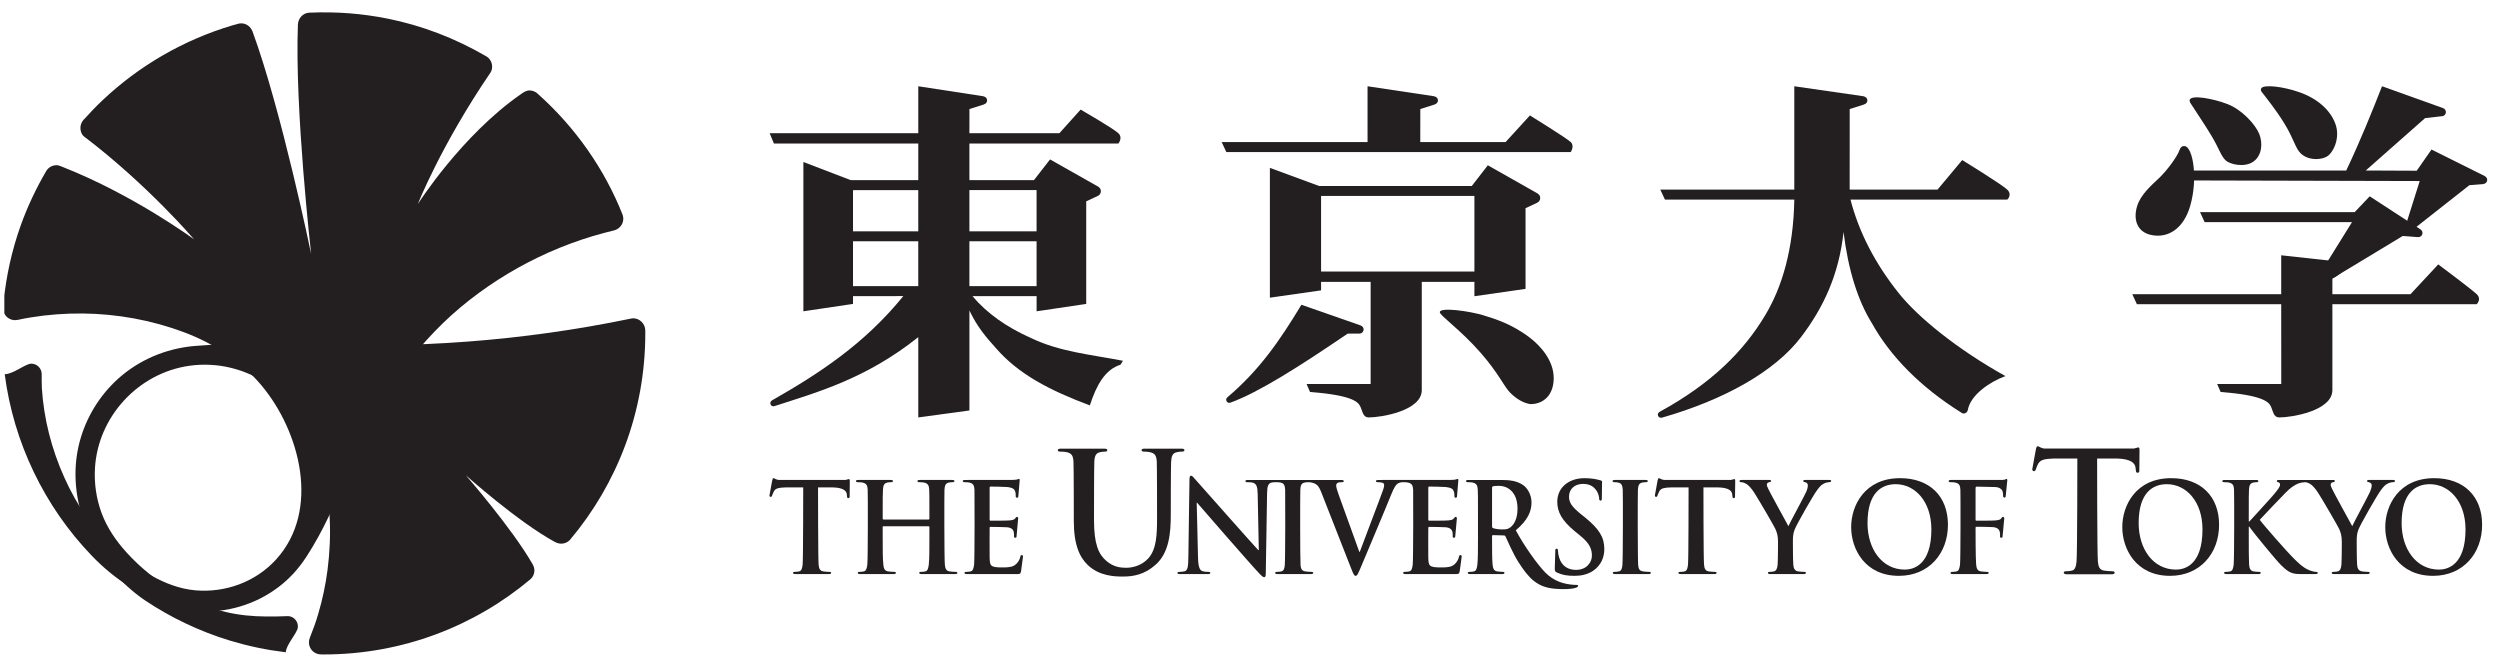 <svg width="151" height="40" viewBox="0 0 151 40" fill="none" xmlns="http://www.w3.org/2000/svg">
<g id="UnivOfTokyo_logo" clip-path="url(#clip0_2832_3907)">
<path id="Vector" d="M38.975 19.957C38.972 19.561 38.644 19.225 38.244 19.225C38.187 19.225 38.13 19.236 38.074 19.25C31.639 20.581 24.927 21.114 18.055 20.736C15.938 20.618 13.855 20.736 11.805 20.893C11.648 20.903 11.495 20.922 11.341 20.943C9.698 21.168 8.126 21.897 6.908 23.087C5.827 24.145 5.062 25.509 4.736 26.99C4.344 28.771 4.621 30.61 5.376 32.258C6.107 33.857 7.28 35.248 8.736 36.248C10.317 37.307 12.053 38.133 13.877 38.689C15.027 39.034 16.051 39.248 17.261 39.398C17.277 38.94 17.968 38.226 17.992 37.882C18.016 37.538 17.756 37.235 17.413 37.213C15.529 37.285 14.147 37.238 12.379 36.58C10.564 35.901 8.921 34.781 7.624 33.346C7 32.654 6.483 31.896 6.15 31.026C5.822 30.152 5.683 29.218 5.735 28.291C5.911 25.176 8.336 22.538 11.43 22.094C13.141 21.849 14.913 22.289 16.309 23.309C17.038 23.84 17.66 24.524 18.116 25.297C18.634 26.176 19.066 27.107 19.368 28.082C19.994 30.115 20.05 32.337 19.782 34.435C19.666 35.324 19.479 36.206 19.224 37.072C19.081 37.56 18.906 38.047 18.714 38.52C18.68 38.607 18.659 38.7 18.659 38.8C18.659 39.198 18.977 39.516 19.368 39.527C19.416 39.527 19.501 39.529 19.551 39.529C24.312 39.529 28.671 37.816 32.048 34.978C32.051 34.977 32.057 34.969 32.059 34.968C32.198 34.834 32.278 34.656 32.278 34.456C32.278 34.308 32.227 34.178 32.159 34.059C30.892 31.861 28.135 28.706 28.135 28.706C28.135 28.706 31.255 31.498 33.493 32.722C33.614 32.785 33.746 32.838 33.895 32.838C34.095 32.838 34.277 32.76 34.407 32.626C34.416 32.621 34.423 32.614 34.43 32.603C37.269 29.231 38.976 24.881 38.976 20.134C38.976 20.075 38.975 20.017 38.975 19.957Z" fill="#231F20"/>
<path id="Vector_2" d="M3.884 28.838C3.117 27.134 2.644 25.295 2.528 23.437C2.515 23.185 2.519 22.847 2.518 22.596C2.518 22.248 2.237 21.965 1.889 21.965C1.541 21.965 0.802 22.601 0.285 22.601C0.813 26.703 2.67 30.578 5.538 33.56C6.941 35.022 8.678 36.154 10.652 36.689C12.347 37.149 14.147 36.94 15.713 36.151C16.462 35.771 17.151 35.262 17.722 34.642C18.332 33.987 18.8 33.188 19.234 32.41C19.69 31.585 20.086 30.73 20.445 29.856C20.822 28.931 21.137 27.976 21.555 27.06C23.136 23.613 25.361 20.459 28.369 18.113C29.839 16.966 31.444 16.003 33.148 15.245C34.016 14.86 34.904 14.531 35.814 14.259C36.246 14.131 36.689 14.01 37.129 13.906C37.523 13.783 37.742 13.365 37.609 12.98C36.508 10.192 34.738 7.683 32.506 5.688C32.49 5.673 32.477 5.659 32.462 5.646C32.334 5.534 32.167 5.462 31.982 5.462C31.782 5.462 31.614 5.581 31.462 5.688C27.877 8.173 25.237 12.324 25.237 12.324C25.237 12.324 26.634 8.776 29.615 4.4C29.691 4.295 29.724 4.162 29.724 4.025C29.724 3.776 29.602 3.559 29.414 3.429C29.392 3.414 29.368 3.399 29.344 3.387C27.499 2.315 25.486 1.537 23.386 1.12C21.857 0.815 20.291 0.695 18.734 0.764C18.73 0.761 18.724 0.761 18.72 0.761C18.712 0.761 18.706 0.764 18.697 0.764C18.307 0.775 18.009 1.096 17.993 1.487C17.795 6.582 18.794 15.343 18.794 15.343C18.794 15.343 17.014 6.71 15.26 1.92C15.155 1.629 14.895 1.41 14.571 1.41C14.521 1.41 14.471 1.416 14.427 1.423C14.421 1.427 14.416 1.43 14.41 1.43C14.284 1.462 14.159 1.498 14.033 1.534C11.103 2.403 8.393 3.971 6.177 6.071C5.795 6.432 5.431 6.812 5.077 7.207C5.069 7.215 5.059 7.226 5.052 7.23C4.932 7.364 4.856 7.534 4.856 7.727C4.856 7.924 4.927 8.129 5.074 8.242C8.903 11.149 11.726 14.46 11.726 14.46C11.726 14.46 8.101 11.786 3.791 10.087C3.668 10.041 3.551 9.978 3.413 9.978C3.162 9.978 2.943 10.106 2.811 10.298C2.809 10.301 2.807 10.305 2.805 10.308C2.183 11.371 1.652 12.487 1.241 13.646C0.717 15.12 0.375 16.662 0.22 18.222C0.181 18.619 0.155 19.027 0.563 19.25C0.725 19.34 0.904 19.354 1.082 19.319C1.346 19.261 1.611 19.211 1.877 19.169C2.907 19.001 3.947 18.926 4.985 18.935C7.069 18.955 9.143 19.334 11.092 20.059C12.889 20.733 14.533 21.785 15.779 23.261C18.123 26.045 19.379 30.826 16.674 33.794C15.434 35.154 13.608 35.817 11.78 35.654C10.84 35.565 10.008 35.238 9.187 34.794C8.437 34.388 7.726 33.92 7.09 33.356C5.702 32.12 4.64 30.52 3.884 28.838Z" fill="#231F20"/>
<g id="Group">
<path id="Vector_3" d="M86.965 18.855C86.965 18.538 88.744 18.787 89.575 19.038C90.241 19.244 91.305 19.55 92.425 20.413C93.062 20.907 93.844 21.782 93.844 22.833C93.844 23.878 93.214 24.409 92.444 24.409C92.026 24.353 91.595 24.103 91.218 23.723C90.838 23.345 90.542 22.582 89.441 21.32C88.196 19.894 86.965 19.066 86.965 18.855Z" fill="#231F20"/>
<path id="Vector_4" d="M85.784 8.581L85.787 6.585L86.665 6.307L86.664 6.302C86.769 6.273 86.853 6.182 86.853 6.062C86.853 5.941 86.758 5.841 86.638 5.822V5.816L82.6 5.21V8.581H73.79L74.07 9.184H94.872C94.872 9.184 95.122 8.819 94.872 8.581C94.622 8.341 92.408 6.972 92.408 6.972L90.937 8.581H85.784Z" fill="#231F20"/>
<path id="Vector_5" d="M82.184 19.661L82.186 19.658L78.605 18.408C77.282 20.599 76.057 22.368 74.129 24L74.131 24.003C74.089 24.035 74.061 24.085 74.061 24.143C74.061 24.249 74.148 24.334 74.251 24.334C74.275 24.334 74.298 24.326 74.317 24.318V24.321C74.32 24.318 74.321 24.318 74.325 24.318V24.317C76.025 23.699 78.485 22.134 81.397 20.152L82.11 20.148C82.247 20.148 82.362 20.038 82.362 19.899C82.362 19.785 82.286 19.694 82.184 19.661Z" fill="#231F20"/>
<path id="Vector_6" d="M121.238 11.453C120.91 11.139 118.519 9.667 118.519 9.667L117.026 11.453H111.72L111.722 6.585L112.602 6.307L112.6 6.302C112.709 6.273 112.79 6.182 112.79 6.062C112.79 5.941 112.693 5.841 112.575 5.822V5.816L108.375 5.21V11.453H100.283L100.563 12.057H108.375C108.327 15.039 107.635 17.359 106.612 19.05C105.339 21.183 103.387 23.16 100.248 24.87C100.248 24.87 100.245 24.87 100.245 24.873C100.233 24.881 100.222 24.886 100.212 24.892H100.213C100.165 24.931 100.133 24.982 100.133 25.046C100.133 25.151 100.217 25.233 100.322 25.233C100.339 25.233 100.358 25.228 100.376 25.226L100.378 25.228C104.164 24.143 107.206 22.43 108.778 20.366C110.124 18.598 111.072 16.601 111.35 14.013C111.632 16.311 112.212 18.159 113.072 19.539C114.169 21.507 115.989 23.381 118.466 24.924C118.484 24.937 118.499 24.947 118.517 24.957C118.546 24.969 118.579 24.976 118.609 24.976C118.664 24.976 118.712 24.957 118.75 24.928C118.805 24.892 118.845 24.822 118.858 24.756C119.022 23.84 120.215 23.045 121.129 22.716C118.202 21.088 115.814 19.14 114.654 17.669C113.258 15.911 112.283 14.038 111.77 12.057H121.238C121.238 12.057 121.563 11.767 121.238 11.453Z" fill="#231F20"/>
<path id="Vector_7" d="M132.267 6.007C132.242 6.055 132.247 6.136 132.303 6.225C132.563 6.643 133.24 7.627 133.62 8.281C134.086 9.085 134.13 9.385 134.42 9.678C134.676 9.931 135.555 10.134 136.088 9.773C136.623 9.408 136.685 8.662 136.462 8.099C136.241 7.534 135.429 6.631 134.546 6.289C133.663 5.951 132.42 5.726 132.267 6.007Z" fill="#231F20"/>
<path id="Vector_8" d="M136.602 5.307C136.553 5.359 136.529 5.452 136.599 5.542C136.89 5.917 137.49 6.667 137.954 7.423C138.548 8.379 138.626 8.926 138.951 9.254C139.464 9.759 140.372 9.66 140.676 9.354C141.112 8.92 141.266 8.167 141.098 7.604C140.834 6.716 140.019 5.964 138.867 5.564C137.846 5.21 136.795 5.115 136.602 5.307Z" fill="#231F20"/>
<path id="Vector_9" d="M131.969 8.826C132.454 8.908 132.768 10.775 132.288 12.438C131.892 13.804 130.953 14.419 129.911 14.188C129.102 14.007 128.83 13.29 129.08 12.457C129.298 11.733 129.965 11.181 130.441 10.723C130.926 10.251 131.505 9.453 131.637 9.075C131.687 8.934 131.774 8.794 131.969 8.826Z" fill="#231F20"/>
<path id="Vector_10" d="M140.876 18.373V23.562C140.876 24.813 138.423 25.212 137.681 25.212C137.297 25.212 137.312 24.843 137.144 24.515C137.001 24.243 136.562 23.862 134.125 23.675L133.918 23.195H137.788L137.785 18.373H129.068L128.79 17.769H137.785V15.419L141.487 15.827C141.841 16.008 141.41 16.596 140.876 16.82V17.769H145.595L147.271 15.969C147.271 15.969 149.275 17.466 149.594 17.769C149.909 18.072 149.594 18.373 149.594 18.373L140.876 18.373Z" fill="#231F20"/>
<path id="Vector_11" d="M150.227 10.866C150.227 10.769 150.171 10.687 150.087 10.643H150.09L150.076 10.633L146.862 9.032L145.97 10.312L142.891 10.298L146.475 7.134L147.481 7.02C147.621 7.02 147.731 6.906 147.731 6.769C147.731 6.663 147.667 6.574 147.576 6.536L143.875 5.21C143.293 6.69 142.573 8.49 141.712 10.299H132.274L132.252 10.899L146.15 10.935L145.227 13.864L145.605 13.975L149.151 11.185L150.005 11.118V11.111C150.127 11.099 150.227 10.996 150.227 10.866Z" fill="#231F20"/>
<path id="Vector_12" d="M146.208 13.864V13.862L143.13 11.857L142.223 12.812H132.882L133.159 13.415H142.062L140.352 16.165C140.635 16.224 140.392 16.732 140.876 16.82L145.127 14.252L146.035 14.322V14.317C146.048 14.317 146.058 14.322 146.068 14.322C146.208 14.322 146.318 14.208 146.318 14.07C146.318 13.984 146.274 13.91 146.208 13.864Z" fill="#231F20"/>
<path id="Vector_13" d="M62.296 20.427C60.785 19.759 59.599 18.912 58.738 17.887H62.611V18.802L65.608 18.357V12.161L66.297 11.839C66.414 11.79 66.493 11.68 66.493 11.548C66.493 11.429 66.424 11.325 66.326 11.271L63.423 9.629L62.451 10.879H58.552V8.671H67.549C67.549 8.671 67.839 8.323 67.549 8.046C67.257 7.766 65.27 6.618 65.27 6.618L63.987 8.046H58.552L58.555 6.585L59.436 6.307L59.433 6.302C59.541 6.273 59.622 6.182 59.622 6.062C59.622 5.941 59.53 5.841 59.408 5.822L59.41 5.816L55.464 5.21V8.046H46.487L46.745 8.671H55.464V10.879H51.382L48.524 9.784V18.802L51.522 18.357V17.887L54.559 17.884C52.213 20.782 49.44 22.582 46.626 24.185H46.629C46.569 24.218 46.527 24.282 46.527 24.353C46.527 24.457 46.612 24.542 46.715 24.542C46.734 24.542 46.753 24.534 46.77 24.53L46.771 24.532C49.319 23.701 52.279 22.903 55.464 20.363V25.212L58.553 24.792V18.752C59.018 19.736 59.553 20.363 60.157 21.031C61.506 22.589 63.387 23.575 65.828 24.486C66.222 23.262 66.748 22.319 67.677 22.029L67.828 21.791C65.874 21.413 64.015 21.25 62.296 20.427ZM55.463 17.282H51.522V14.572H55.463V17.282ZM55.463 13.973H51.522V11.483H55.463V13.973ZM58.552 11.482H62.609V13.972H58.552V11.482ZM58.552 14.572H62.609V17.282H58.552V14.572Z" fill="#231F20"/>
<path id="Vector_14" d="M92.86 11.683V11.68L89.866 9.983L88.894 11.235H79.677L76.701 10.139V17.98L79.793 17.538V17.024H82.787V23.195H78.918L79.125 23.675C81.562 23.862 82.002 24.243 82.143 24.515C82.315 24.843 82.299 25.212 82.683 25.212C83.421 25.212 85.875 24.814 85.875 23.563V17.024H89.054V17.892L92.143 17.448V12.675V12.575L92.834 12.251C92.948 12.204 93.03 12.092 93.03 11.958C93.03 11.839 92.962 11.738 92.86 11.683ZM89.054 16.401H79.793V11.834H89.054V16.401Z" fill="#231F20"/>
<path id="Vector_15" d="M56.094 31.378C56.116 31.378 56.135 31.363 56.135 31.328V31.168C56.135 30.025 56.135 29.815 56.124 29.575C56.11 29.319 56.051 29.201 55.815 29.147C55.758 29.131 55.636 29.125 55.535 29.125C55.458 29.125 55.413 29.108 55.413 29.055C55.413 29.006 55.466 28.989 55.565 28.989H57.497C57.598 28.989 57.648 29.006 57.648 29.055C57.648 29.108 57.606 29.125 57.52 29.125C57.459 29.125 57.397 29.131 57.312 29.147C57.118 29.185 57.061 29.312 57.046 29.575C57.033 29.815 57.033 33.78 57.069 34.104C57.089 34.314 57.132 34.479 57.347 34.511C57.45 34.526 57.606 34.54 57.711 34.54C57.791 34.54 57.827 34.562 57.827 34.599C57.827 34.653 57.771 34.674 57.684 34.674H55.672C55.571 34.674 55.522 34.653 55.522 34.599C55.522 34.562 55.551 34.54 55.636 34.54C55.743 34.54 55.83 34.525 55.893 34.511C56.035 34.479 56.072 34.314 56.099 34.096C56.135 33.78 56.135 33.187 56.135 32.494V31.834C56.135 31.801 56.116 31.787 56.094 31.787H53.36C53.339 31.787 53.315 31.792 53.315 31.834V32.494C53.315 33.187 53.315 33.78 53.355 34.103C53.374 34.314 53.418 34.479 53.632 34.511C53.734 34.525 53.891 34.54 53.996 34.54C54.078 34.54 54.114 34.562 54.114 34.599C54.114 34.652 54.054 34.674 53.969 34.674H51.949C51.858 34.674 51.808 34.652 51.808 34.599C51.808 34.562 51.835 34.54 51.919 34.54C52.028 34.54 52.114 34.525 52.178 34.511C52.322 34.479 52.358 34.314 52.387 34.096C52.424 33.78 52.424 29.815 52.408 29.575C52.393 29.318 52.338 29.201 52.098 29.147C52.043 29.13 51.919 29.125 51.819 29.125C51.742 29.125 51.7 29.108 51.7 29.054C51.7 29.006 51.75 28.989 51.851 28.989H53.783C53.884 28.989 53.934 29.005 53.934 29.054C53.934 29.108 53.891 29.125 53.804 29.125C53.746 29.125 53.683 29.13 53.597 29.147C53.404 29.184 53.345 29.312 53.332 29.575C53.315 29.815 53.315 30.025 53.315 31.168V31.328C53.315 31.363 53.34 31.378 53.36 31.378H56.094V31.378Z" fill="#231F20"/>
<path id="Vector_16" d="M64.838 27.883C64.818 27.541 64.742 27.381 64.429 27.312C64.352 27.29 64.189 27.278 64.055 27.278C63.951 27.278 63.892 27.26 63.892 27.189C63.892 27.119 63.96 27.098 64.102 27.098H66.668C66.813 27.098 66.881 27.119 66.881 27.189C66.881 27.26 66.823 27.278 66.728 27.278C66.621 27.278 66.566 27.29 66.449 27.312C66.194 27.36 66.115 27.535 66.097 27.883C66.078 28.201 66.078 31.414 66.078 31.414C66.078 32.868 66.355 33.48 66.823 33.878C67.251 34.25 67.691 34.294 68.017 34.294C68.436 34.294 68.951 34.15 69.333 33.751C69.858 33.198 69.886 32.297 69.886 31.263C69.886 31.263 69.886 28.201 69.869 27.883C69.849 27.541 69.772 27.381 69.457 27.312C69.379 27.29 69.217 27.278 69.113 27.278C69.008 27.278 68.951 27.26 68.951 27.189C68.951 27.119 69.019 27.098 69.152 27.098H71.336C71.471 27.098 71.539 27.119 71.539 27.189C71.539 27.26 71.48 27.278 71.368 27.278C71.261 27.278 71.201 27.29 71.09 27.312C70.831 27.36 70.755 27.535 70.736 27.883C70.716 28.201 70.716 31.082 70.716 31.082C70.716 32.198 70.613 33.38 69.809 34.101C69.131 34.712 68.444 34.824 67.826 34.824C67.32 34.824 66.402 34.794 65.705 34.131C65.22 33.669 64.858 32.927 64.858 31.473C64.858 31.473 64.858 28.201 64.838 27.883Z" fill="#231F20"/>
<path id="Vector_17" d="M98.014 29.575C97.999 29.318 97.928 29.191 97.772 29.156C97.691 29.131 97.6 29.125 97.511 29.125C97.44 29.125 97.398 29.108 97.398 29.049C97.398 29.006 97.455 28.989 97.571 28.989H99.375C99.468 28.989 99.527 29.006 99.527 29.049C99.527 29.108 99.48 29.125 99.408 29.125C99.338 29.125 99.282 29.131 99.195 29.147C99.002 29.184 98.946 29.312 98.93 29.575C98.914 29.815 98.914 33.818 98.946 34.14C98.967 34.343 99.015 34.479 99.23 34.511C99.332 34.526 99.486 34.54 99.597 34.54C99.673 34.54 99.713 34.562 99.713 34.599C99.713 34.653 99.653 34.674 99.575 34.674H97.557C97.464 34.674 97.411 34.653 97.411 34.599C97.411 34.562 97.44 34.54 97.526 34.54C97.634 34.54 97.719 34.525 97.784 34.511C97.928 34.479 97.972 34.35 97.993 34.134C98.029 33.818 98.029 29.815 98.014 29.575Z" fill="#231F20"/>
<path id="Vector_18" d="M107.392 32.727C107.392 32.322 107.32 32.156 107.227 31.937C107.18 31.817 106.216 30.16 105.966 29.773C105.789 29.493 105.61 29.306 105.471 29.222C105.378 29.169 105.256 29.125 105.171 29.125C105.116 29.125 105.063 29.108 105.063 29.055C105.063 29.012 105.116 28.989 105.201 28.989H106.867C106.941 28.989 106.975 29.012 106.975 29.055C106.975 29.101 106.924 29.108 106.817 29.138C106.754 29.156 106.717 29.213 106.717 29.273C106.717 29.337 106.754 29.426 106.804 29.529C106.904 29.755 107.907 31.566 108.02 31.78C108.092 31.597 108.995 29.945 109.095 29.708C109.166 29.547 109.193 29.417 109.193 29.318C109.193 29.244 109.165 29.159 109.043 29.13C108.979 29.117 108.915 29.101 108.915 29.054C108.915 29.006 108.95 28.989 109.038 28.989H110.476C110.554 28.989 110.604 29.005 110.604 29.049C110.604 29.1 110.546 29.124 110.469 29.124C110.399 29.124 110.26 29.155 110.153 29.213C110.003 29.289 109.924 29.379 109.767 29.584C109.533 29.884 108.53 31.652 108.4 31.977C108.291 32.245 108.291 32.479 108.291 32.726C108.291 32.726 108.291 33.779 108.315 34.096C108.33 34.313 108.392 34.479 108.606 34.511C108.709 34.525 108.865 34.54 108.965 34.54C109.043 34.54 109.081 34.561 109.081 34.599C109.081 34.652 109.023 34.674 108.93 34.674H106.94C106.839 34.674 106.783 34.662 106.783 34.599C106.783 34.561 106.817 34.54 106.896 34.54C106.997 34.54 107.082 34.525 107.147 34.511C107.292 34.479 107.354 34.314 107.369 34.096C107.392 33.78 107.392 32.727 107.392 32.727Z" fill="#231F20"/>
<path id="Vector_19" d="M111.81 31.834C111.81 30.545 112.618 28.881 114.764 28.881C116.548 28.881 117.656 29.972 117.656 31.696C117.656 33.422 116.51 34.781 114.692 34.781C112.64 34.78 111.81 33.162 111.81 31.834ZM116.655 31.977C116.655 30.291 115.672 29.245 114.499 29.245C113.676 29.245 112.798 29.727 112.798 31.597C112.798 33.162 113.676 34.404 115.052 34.404C115.552 34.404 116.655 34.15 116.655 31.977Z" fill="#231F20"/>
<path id="Vector_20" d="M128.186 31.834C128.186 30.545 128.992 28.881 131.141 28.881C132.923 28.881 134.033 29.972 134.033 31.696C134.033 33.422 132.887 34.781 131.07 34.781C129.015 34.78 128.186 33.162 128.186 31.834ZM133.03 31.977C133.03 30.291 132.049 29.245 130.876 29.245C130.053 29.245 129.175 29.727 129.175 31.597C129.175 33.162 130.054 34.404 131.429 34.404C131.931 34.404 133.03 34.15 133.03 31.977Z" fill="#231F20"/>
<path id="Vector_21" d="M139.227 29.125C139.311 29.125 139.431 29.169 139.526 29.222C139.661 29.306 139.841 29.493 140.019 29.773C140.271 30.16 141.229 31.817 141.279 31.937C141.373 32.156 141.445 32.322 141.445 32.727C141.445 32.727 141.445 33.78 141.422 34.096C141.408 34.314 141.345 34.479 141.201 34.511C141.137 34.526 141.051 34.54 140.95 34.54C140.872 34.54 140.835 34.562 140.835 34.599C140.835 34.663 140.893 34.674 140.994 34.674H142.986C143.075 34.674 143.134 34.653 143.134 34.599C143.134 34.562 143.095 34.54 143.018 34.54C142.918 34.54 142.76 34.525 142.663 34.511C142.445 34.479 142.381 34.314 142.369 34.096C142.345 33.78 142.345 32.727 142.345 32.727C142.345 32.479 142.345 32.245 142.453 31.977C142.583 31.652 143.586 29.885 143.821 29.585C143.979 29.38 144.059 29.29 144.209 29.213C144.316 29.156 144.45 29.125 144.524 29.125C144.602 29.125 144.659 29.101 144.659 29.049C144.659 29.006 144.609 28.989 144.529 28.989H143.091C143.003 28.989 142.968 29.006 142.968 29.055C142.968 29.101 143.032 29.117 143.096 29.131C143.218 29.16 143.251 29.245 143.251 29.319C143.251 29.417 143.218 29.547 143.148 29.709C143.048 29.945 142.145 31.597 142.075 31.78C141.96 31.566 140.957 29.755 140.859 29.53C140.806 29.426 140.773 29.337 140.773 29.273C140.773 29.214 140.807 29.156 140.872 29.139C140.977 29.109 141.027 29.101 141.027 29.055C141.027 29.012 140.994 28.99 140.919 28.99H137.636C137.557 28.99 137.521 29.006 137.521 29.055C137.521 29.101 137.55 29.117 137.612 29.131C137.685 29.147 137.715 29.201 137.715 29.282C137.715 29.409 137.557 29.599 137.357 29.845C137.149 30.103 136.107 31.222 135.86 31.501H135.826V31.168C135.826 30.026 135.826 29.815 135.839 29.575C135.854 29.312 135.911 29.185 136.107 29.147C136.19 29.131 136.234 29.125 136.305 29.125C136.361 29.125 136.404 29.109 136.404 29.055C136.404 29.006 136.355 28.99 136.254 28.99H134.386C134.279 28.99 134.228 29.006 134.228 29.055C134.228 29.108 134.273 29.125 134.35 29.125C134.45 29.125 134.57 29.131 134.632 29.147C134.864 29.201 134.923 29.319 134.935 29.575C134.952 29.815 134.952 33.78 134.914 34.097C134.886 34.314 134.852 34.479 134.708 34.512C134.643 34.526 134.558 34.541 134.45 34.541C134.367 34.541 134.335 34.562 134.335 34.599C134.335 34.653 134.385 34.675 134.481 34.675H136.412C136.489 34.675 136.549 34.653 136.549 34.599C136.549 34.562 136.512 34.541 136.455 34.541C136.361 34.541 136.204 34.526 136.107 34.512C135.924 34.479 135.86 34.314 135.846 34.104C135.826 33.78 135.826 33.187 135.826 32.494V31.809H135.86L135.939 31.924C136.09 32.141 137.497 33.877 137.815 34.173C138.123 34.459 138.316 34.624 138.702 34.663C138.853 34.675 138.981 34.675 139.196 34.675H139.82C139.956 34.675 139.993 34.653 139.993 34.6C139.993 34.557 139.949 34.541 139.898 34.541C139.812 34.541 139.668 34.518 139.452 34.429C139.068 34.269 138.747 33.931 138.431 33.615C138.153 33.339 136.746 31.75 136.489 31.396C136.733 31.125 137.815 29.997 138.037 29.773C138.345 29.451 138.588 29.299 138.81 29.206C138.946 29.156 139.126 29.125 139.227 29.125Z" fill="#231F20"/>
<path id="Vector_22" d="M144.069 31.834C144.069 30.545 144.878 28.881 147.027 28.881C148.812 28.881 149.92 29.972 149.92 31.696C149.92 33.422 148.773 34.781 146.956 34.781C144.899 34.78 144.069 33.162 144.069 31.834ZM148.917 31.977C148.917 30.291 147.936 29.245 146.76 29.245C145.938 29.245 145.058 29.727 145.058 31.597C145.058 33.162 145.94 34.404 147.313 34.404C147.815 34.404 148.917 34.15 148.917 31.977Z" fill="#231F20"/>
<path id="Vector_23" d="M95.07 35.324C94.432 35.282 93.849 35.094 93.35 34.596C92.87 34.115 92.035 32.938 91.555 32.029C92.281 31.411 92.503 30.897 92.503 30.343C92.503 29.84 92.217 29.451 92.014 29.312C91.629 29.033 91.149 28.99 90.697 28.99H88.704C88.595 28.99 88.547 29.006 88.547 29.055C88.547 29.108 88.59 29.125 88.669 29.125C88.771 29.125 88.889 29.131 88.951 29.147C89.184 29.201 89.24 29.319 89.257 29.575C89.27 29.815 89.27 30.026 89.27 31.168V32.494C89.27 33.187 89.27 33.78 89.234 34.097C89.206 34.314 89.172 34.479 89.028 34.512C88.963 34.526 88.879 34.541 88.771 34.541C88.684 34.541 88.654 34.562 88.654 34.599C88.654 34.653 88.704 34.675 88.797 34.675H90.725C90.818 34.675 90.868 34.653 90.868 34.599C90.868 34.562 90.838 34.541 90.784 34.541C90.698 34.541 90.54 34.526 90.432 34.512C90.217 34.479 90.174 34.314 90.152 34.097C90.12 33.78 90.12 33.187 90.12 32.486V32.38C90.12 32.338 90.137 32.322 90.174 32.322L90.795 32.338C90.848 32.338 90.9 32.338 90.926 32.389C91.013 32.557 91.364 33.401 91.691 33.915C92.007 34.422 92.317 34.829 92.644 35.087C93.039 35.397 93.433 35.517 93.921 35.561C94.543 35.617 94.97 35.561 95.091 35.525C95.195 35.499 95.318 35.463 95.318 35.386C95.318 35.305 95.196 35.335 95.07 35.324ZM91.233 31.847C91.104 31.945 91.013 31.977 90.725 31.977C90.547 31.977 90.329 31.953 90.181 31.898C90.131 31.877 90.12 31.847 90.12 31.766V29.477C90.12 29.417 90.131 29.388 90.181 29.374C90.253 29.35 90.382 29.345 90.561 29.345C90.983 29.345 91.658 29.648 91.658 30.719C91.658 31.335 91.448 31.682 91.233 31.847Z" fill="#231F20"/>
<path id="Vector_24" d="M51.272 28.936C51.24 28.936 51.183 28.966 51.078 28.987H47.032C46.854 28.973 46.782 28.881 46.724 28.881C46.679 28.881 46.66 28.928 46.639 29.027C46.623 29.101 46.477 29.918 46.477 29.918H46.479C46.477 29.923 46.476 29.929 46.476 29.935C46.476 29.978 46.509 30.013 46.552 30.013C46.584 30.013 46.609 29.993 46.623 29.966C46.623 29.964 46.623 29.964 46.623 29.96C46.646 29.899 46.689 29.773 46.754 29.655C46.861 29.494 47.032 29.451 47.448 29.44H48.514C48.514 29.44 48.514 33.78 48.479 34.096C48.457 34.314 48.415 34.479 48.27 34.512C48.206 34.526 48.12 34.541 48.013 34.541C47.928 34.541 47.898 34.562 47.898 34.599C47.898 34.653 47.95 34.674 48.041 34.674H50.068C50.146 34.674 50.204 34.653 50.204 34.599C50.204 34.562 50.168 34.541 50.089 34.541C49.981 34.541 49.825 34.526 49.725 34.512C49.508 34.479 49.465 34.314 49.445 34.104C49.41 33.78 49.41 29.44 49.41 29.44H50.31C50.946 29.455 51.135 29.661 51.148 29.856L51.164 30.01C51.164 30.054 51.199 30.089 51.24 30.089C51.284 30.089 51.318 30.054 51.318 30.01C51.318 30.01 51.328 29.194 51.328 29.092C51.33 28.981 51.32 28.936 51.272 28.936Z" fill="#231F20"/>
<path id="Vector_25" d="M104.749 28.936C104.718 28.936 104.662 28.966 104.556 28.987H100.511C100.333 28.973 100.26 28.881 100.203 28.881C100.16 28.881 100.138 28.928 100.117 29.027C100.1 29.101 99.956 29.918 99.956 29.918C99.956 29.923 99.954 29.929 99.954 29.935C99.954 29.978 99.988 30.013 100.033 30.013C100.06 30.013 100.088 29.993 100.098 29.966H100.1C100.1 29.964 100.1 29.964 100.1 29.96C100.125 29.899 100.165 29.773 100.232 29.655C100.338 29.494 100.511 29.451 100.923 29.44H101.99C101.99 29.44 101.99 33.78 101.956 34.096C101.934 34.314 101.894 34.479 101.748 34.512C101.686 34.526 101.6 34.541 101.491 34.541C101.404 34.541 101.378 34.562 101.378 34.599C101.378 34.653 101.426 34.674 101.521 34.674H103.547C103.625 34.674 103.683 34.653 103.683 34.599C103.683 34.562 103.645 34.541 103.567 34.541C103.46 34.541 103.302 34.526 103.204 34.512C102.988 34.479 102.943 34.314 102.924 34.104C102.888 33.78 102.888 29.44 102.888 29.44H103.789C104.427 29.455 104.613 29.661 104.625 29.856L104.644 30.01C104.644 30.054 104.678 30.089 104.718 30.089C104.763 30.089 104.795 30.054 104.795 30.01C104.795 30.01 104.807 29.194 104.807 29.092C104.808 28.981 104.801 28.936 104.749 28.936Z" fill="#231F20"/>
<path id="Vector_26" d="M129.153 27.022C129.113 27.022 129.037 27.06 128.895 27.093H123.493C123.254 27.072 123.158 26.952 123.079 26.952C123.024 26.952 122.996 27.015 122.967 27.142C122.948 27.241 122.751 28.332 122.751 28.332L122.756 28.334C122.751 28.34 122.749 28.348 122.749 28.357C122.749 28.41 122.796 28.459 122.852 28.459C122.893 28.459 122.929 28.433 122.943 28.401H122.948V28.396C122.948 28.396 122.948 28.392 122.948 28.392C122.979 28.308 123.034 28.139 123.119 27.987C123.264 27.767 123.493 27.715 124.047 27.695H125.471C125.471 27.695 125.471 33.49 125.423 33.911C125.395 34.202 125.338 34.424 125.145 34.464C125.063 34.483 124.948 34.503 124.803 34.503C124.69 34.503 124.651 34.535 124.651 34.583C124.651 34.657 124.716 34.687 124.842 34.687H127.545C127.65 34.687 127.727 34.657 127.727 34.583C127.727 34.535 127.679 34.503 127.574 34.503C127.43 34.503 127.221 34.483 127.089 34.464C126.798 34.424 126.742 34.202 126.713 33.923C126.666 33.49 126.666 27.695 126.666 27.695H127.87C128.718 27.715 128.967 27.989 128.987 28.252L129.012 28.457C129.012 28.513 129.055 28.556 129.112 28.556C129.17 28.556 129.215 28.513 129.215 28.457C129.215 28.457 129.225 27.366 129.227 27.234C129.227 27.082 129.221 27.022 129.153 27.022Z" fill="#231F20"/>
<path id="Vector_27" d="M61.789 33.602C61.789 33.557 61.755 33.526 61.715 33.526C61.675 33.526 61.645 33.552 61.639 33.588C61.572 33.896 61.394 34.09 61.207 34.183C61.023 34.273 60.723 34.273 60.536 34.273C59.805 34.273 59.788 34.179 59.774 33.661C59.766 33.441 59.774 31.898 59.774 31.898C59.774 31.856 59.78 31.824 59.816 31.824C59.988 31.824 60.697 31.834 60.833 31.847C61.099 31.877 61.2 31.988 61.234 32.14C61.254 32.237 61.247 32.329 61.245 32.405C61.245 32.448 61.28 32.483 61.322 32.483C61.364 32.483 61.394 32.454 61.399 32.413V32.409V32.405L61.497 31.306V31.297C61.497 31.255 61.464 31.22 61.421 31.22C61.397 31.22 61.372 31.236 61.361 31.254C61.358 31.261 61.353 31.263 61.35 31.266V31.268C61.343 31.277 61.331 31.297 61.314 31.32C61.247 31.396 61.139 31.417 60.968 31.433C60.805 31.45 59.98 31.45 59.824 31.45C59.78 31.45 59.774 31.417 59.774 31.363V29.461C59.774 29.409 59.788 29.389 59.824 29.389C59.967 29.389 60.721 29.401 60.84 29.417C61.2 29.461 61.27 29.552 61.319 29.687C61.354 29.778 61.35 29.935 61.35 29.989C61.35 30.029 61.388 30.064 61.429 30.064C61.467 30.064 61.502 30.035 61.506 29.997C61.517 29.894 61.59 29.043 61.59 28.994C61.59 28.961 61.584 28.928 61.549 28.928C61.513 28.928 61.47 28.948 61.434 28.961C61.376 28.973 61.261 28.987 61.125 28.987C60.989 28.987 58.499 28.99 58.306 28.99C58.197 28.99 58.15 29.006 58.15 29.055C58.15 29.109 58.193 29.125 58.271 29.125C58.37 29.125 58.492 29.131 58.548 29.147C58.787 29.201 58.842 29.319 58.858 29.575C58.87 29.815 58.87 33.78 58.837 34.097C58.807 34.314 58.77 34.48 58.628 34.512C58.566 34.526 58.477 34.541 58.37 34.541C58.285 34.541 58.255 34.562 58.255 34.6C58.255 34.653 58.306 34.675 58.399 34.675H61.285C61.556 34.675 61.638 34.703 61.672 34.503C61.695 34.35 61.789 33.618 61.789 33.618L61.788 33.615C61.788 33.612 61.789 33.607 61.789 33.602Z" fill="#231F20"/>
<path id="Vector_28" d="M84.766 29.125C84.865 29.125 84.989 29.131 85.044 29.147C85.28 29.201 85.337 29.318 85.354 29.575C85.364 29.815 85.364 33.78 85.329 34.096C85.301 34.314 85.267 34.479 85.124 34.511C85.059 34.526 84.97 34.54 84.865 34.54C84.779 34.54 84.75 34.562 84.75 34.599C84.75 34.653 84.8 34.674 84.891 34.674H87.78C88.052 34.674 88.133 34.703 88.166 34.503C88.193 34.35 88.286 33.617 88.286 33.617L88.283 33.615C88.283 33.612 88.286 33.607 88.286 33.602C88.286 33.557 88.251 33.526 88.21 33.526C88.171 33.526 88.14 33.552 88.135 33.588C88.065 33.896 87.89 34.09 87.705 34.183C87.519 34.273 87.218 34.273 87.03 34.273C86.301 34.273 86.282 34.179 86.269 33.661C86.26 33.441 86.269 31.898 86.269 31.898C86.269 31.856 86.277 31.824 86.312 31.824C86.48 31.824 87.191 31.834 87.328 31.847C87.593 31.877 87.693 31.988 87.732 32.14C87.75 32.237 87.743 32.329 87.742 32.405C87.742 32.448 87.777 32.483 87.818 32.483C87.858 32.483 87.889 32.454 87.894 32.413V32.409C87.894 32.405 87.896 32.405 87.896 32.405L87.996 31.306H87.994C87.994 31.303 87.996 31.3 87.996 31.297C87.996 31.255 87.959 31.22 87.918 31.22C87.89 31.22 87.868 31.236 87.856 31.254C87.853 31.261 87.85 31.263 87.847 31.266L87.844 31.268C87.838 31.277 87.828 31.297 87.808 31.32C87.743 31.396 87.636 31.417 87.465 31.433C87.301 31.45 86.477 31.45 86.319 31.45C86.277 31.45 86.269 31.417 86.269 31.363V29.461C86.269 29.409 86.282 29.389 86.319 29.389C86.461 29.389 87.212 29.401 87.335 29.417C87.693 29.461 87.765 29.552 87.813 29.687C87.85 29.778 87.847 29.935 87.847 29.989C87.847 30.029 87.883 30.064 87.926 30.064C87.963 30.064 87.996 30.035 88.002 29.997C88.016 29.894 88.085 29.043 88.085 28.994C88.085 28.961 88.081 28.928 88.043 28.928C88.01 28.928 87.968 28.948 87.931 28.961C87.871 28.973 87.758 28.987 87.622 28.987C87.486 28.987 83.498 28.99 83.304 28.99C83.168 28.99 83.103 29.006 83.103 29.062C83.103 29.117 83.163 29.125 83.225 29.125C83.316 29.125 83.428 29.131 83.512 29.16C83.577 29.185 83.603 29.245 83.603 29.306C83.603 29.374 83.577 29.487 83.54 29.585C83.368 30.08 82.437 32.502 82.131 33.331H82.102L80.869 29.915C80.769 29.643 80.706 29.431 80.706 29.337C80.706 29.266 80.724 29.214 80.776 29.177C80.834 29.131 80.942 29.125 81.058 29.125C81.119 29.125 81.166 29.109 81.166 29.055C81.166 29.006 81.084 28.99 81.001 28.99H75.408C75.301 28.99 75.222 28.994 75.222 29.055C75.222 29.101 75.251 29.125 75.339 29.125C75.439 29.125 75.608 29.125 75.717 29.17C75.888 29.245 75.956 29.389 75.964 29.845L76.032 33.225H75.997C75.873 33.106 72.287 29.06 72.203 28.963C72.081 28.827 72.014 28.731 71.939 28.731C71.864 28.731 71.844 28.832 71.844 28.982L71.778 33.571C71.772 34.227 71.743 34.443 71.557 34.503C71.457 34.532 71.329 34.541 71.234 34.541C71.162 34.541 71.118 34.557 71.118 34.599C71.118 34.67 71.184 34.675 71.277 34.675H72.938C73.04 34.675 73.104 34.663 73.104 34.599C73.104 34.557 73.06 34.541 72.982 34.541C72.868 34.541 72.732 34.532 72.608 34.489C72.465 34.435 72.372 34.24 72.36 33.651L72.281 30.361H72.302C72.428 30.506 75.668 34.246 76.118 34.697C76.198 34.778 76.284 34.863 76.362 34.863C76.425 34.863 76.453 34.794 76.453 34.629L76.532 29.785C76.54 29.363 76.598 29.206 76.797 29.147C76.886 29.125 76.989 29.125 77.059 29.125C77.144 29.125 77.301 29.131 77.379 29.156C77.539 29.191 77.609 29.319 77.624 29.575C77.634 29.815 77.634 33.819 77.601 34.134C77.579 34.35 77.539 34.479 77.393 34.512C77.329 34.526 77.241 34.541 77.136 34.541C77.05 34.541 77.019 34.562 77.019 34.599C77.019 34.653 77.071 34.675 77.162 34.675H79.184C79.263 34.675 79.32 34.653 79.32 34.599C79.32 34.562 79.282 34.541 79.205 34.541C79.097 34.541 78.941 34.526 78.84 34.512C78.624 34.479 78.572 34.343 78.554 34.14C78.525 33.819 78.525 29.815 78.54 29.575C78.554 29.312 78.608 29.185 78.802 29.147C78.89 29.131 78.948 29.125 79.018 29.125C79.075 29.125 79.152 29.125 79.259 29.156C79.516 29.227 79.638 29.312 79.803 29.728L81.606 34.324C81.745 34.675 81.787 34.781 81.879 34.781C81.98 34.781 82.022 34.663 82.209 34.227C82.367 33.851 83.741 30.597 84.02 29.892C84.213 29.409 84.32 29.282 84.413 29.214C84.543 29.125 84.694 29.125 84.766 29.125Z" fill="#231F20"/>
<path id="Vector_29" d="M119.373 31.817C119.544 31.817 120.252 31.823 120.39 31.839C120.657 31.869 120.755 31.988 120.792 32.14C120.811 32.237 120.805 32.329 120.8 32.405C120.8 32.448 120.838 32.483 120.879 32.483C120.921 32.483 120.95 32.454 120.955 32.413V32.409V32.405L121.058 31.306H121.055C121.055 31.303 121.058 31.3 121.058 31.297C121.058 31.255 121.02 31.22 120.979 31.22C120.952 31.22 120.928 31.236 120.916 31.254C120.912 31.261 120.912 31.263 120.907 31.266C120.907 31.266 120.905 31.266 120.905 31.268C120.9 31.277 120.888 31.297 120.869 31.32C120.805 31.396 120.697 31.417 120.525 31.433C120.36 31.45 119.533 31.45 119.373 31.45C119.329 31.45 119.324 31.425 119.324 31.378V29.501C119.324 29.417 119.346 29.393 119.387 29.393L120.49 29.417C120.764 29.426 120.892 29.54 120.943 29.642C120.986 29.75 120.99 29.915 120.99 29.977C120.99 30.017 121.024 30.054 121.068 30.054C121.106 30.054 121.137 30.025 121.143 29.989H121.144V29.977C121.144 29.977 121.243 29.043 121.243 28.994C121.243 28.96 121.22 28.928 121.193 28.928C121.155 28.928 121.12 28.961 121.078 28.973C121.005 28.994 120.918 28.987 120.783 28.987C120.62 28.987 118.048 28.989 117.861 28.989C117.756 28.989 117.698 29.006 117.698 29.062C117.698 29.108 117.748 29.125 117.818 29.125C117.921 29.125 118.042 29.131 118.1 29.147C118.339 29.201 118.393 29.318 118.407 29.575C118.421 29.815 118.421 33.78 118.386 34.096C118.356 34.314 118.321 34.479 118.178 34.511C118.113 34.526 118.026 34.54 117.921 34.54C117.84 34.54 117.813 34.562 117.813 34.599C117.813 34.663 117.861 34.674 117.963 34.674H119.961C120.069 34.674 120.117 34.653 120.117 34.599C120.117 34.562 120.089 34.54 119.994 34.54C119.894 34.54 119.739 34.525 119.638 34.511C119.424 34.479 119.382 34.314 119.359 34.096C119.324 33.78 119.324 31.885 119.324 31.885C119.324 31.834 119.337 31.817 119.373 31.817Z" fill="#231F20"/>
<path id="Vector_30" d="M95.729 31.247L95.526 31.085C94.935 30.613 94.768 30.351 94.768 30.003C94.768 29.552 95.091 29.227 95.621 29.227C96.085 29.227 96.293 29.451 96.403 29.599C96.552 29.794 96.587 30.025 96.587 30.096C96.587 30.126 96.588 30.149 96.594 30.169C96.597 30.18 96.601 30.188 96.604 30.194C96.604 30.197 96.606 30.197 96.606 30.197C96.611 30.205 96.616 30.212 96.626 30.218V30.22C96.639 30.231 96.653 30.238 96.673 30.238C96.716 30.238 96.75 30.201 96.75 30.16L96.763 29.158C96.766 29.133 96.766 29.113 96.766 29.101C96.766 29.049 96.728 29.027 96.666 29.012C96.481 28.961 96.181 28.881 95.713 28.881C94.717 28.881 94.059 29.477 94.059 30.306C94.059 30.914 94.332 31.442 95.12 32.089L95.448 32.358C96.043 32.84 96.151 33.192 96.151 33.563C96.151 33.961 95.835 34.421 95.19 34.421C94.745 34.421 94.325 34.217 94.167 33.661C94.132 33.533 94.102 33.374 94.102 33.276C94.102 33.257 94.099 33.236 94.097 33.217V33.213C94.097 33.173 94.062 33.142 94.021 33.142C93.978 33.142 93.942 33.173 93.942 33.213L93.909 34.329C93.909 34.496 93.93 34.532 94.047 34.585C94.354 34.73 94.674 34.781 95.091 34.781C95.472 34.781 95.871 34.713 96.228 34.473C96.746 34.118 96.901 33.602 96.901 33.162C96.901 32.448 96.587 31.945 95.729 31.247Z" fill="#231F20"/>
</g>
</g>
<defs>
<clipPath id="clip0_2832_3907">
<rect width="150" height="38.784" fill="white" transform="translate(0.262 0.745)"/>
</clipPath>
</defs>
</svg>
